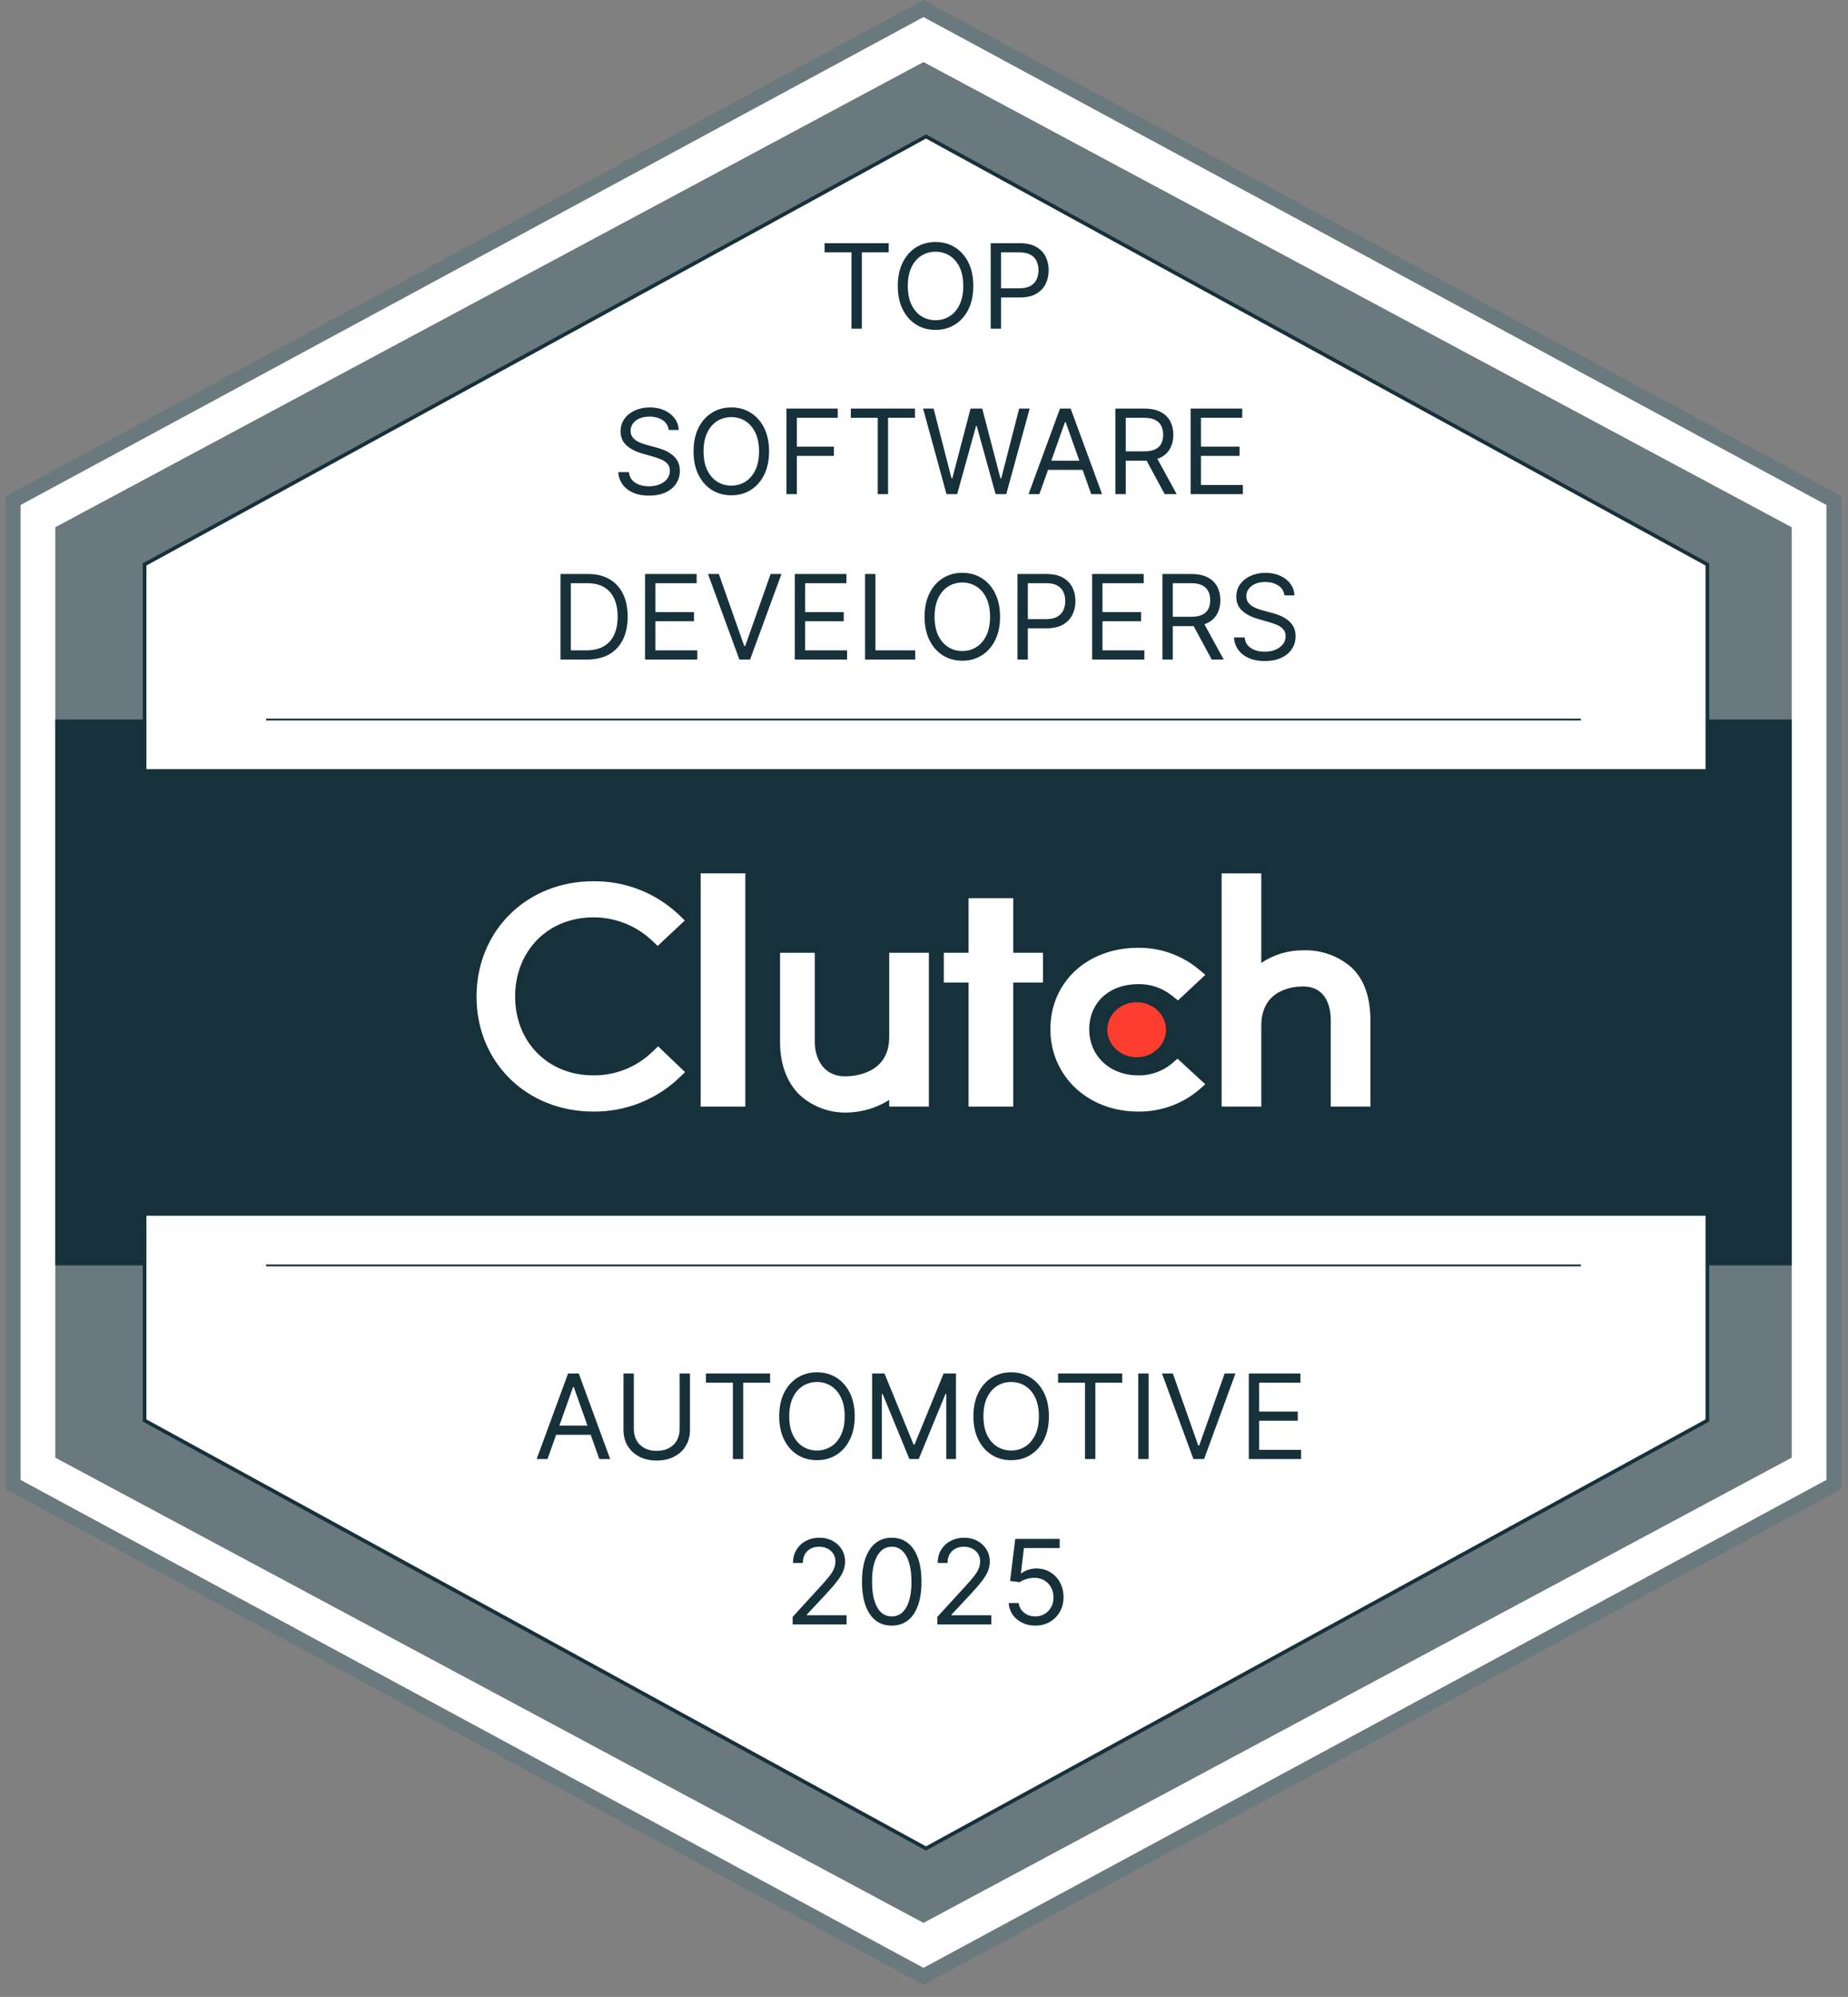 <svg width="112" height="121" viewBox="0 0 112 121" fill="none" xmlns="http://www.w3.org/2000/svg">
<rect x="0" y="0" width="112" height="121" fill="#808080" stroke="none"/>
<g clip-path="url(#clip0_5491_4079)">
<path d="M111.295 30.327V89.947L56.12 119.756L0.945 89.947V30.327L56.12 0.517L111.295 30.327Z" fill="white"/>
<path d="M55.969 120.273L55.759 120.158L0.343 90.219V30.068L0.58 29.942L55.969 0L56.18 0.115L111.595 30.068V90.235L55.969 120.273ZM1.245 89.672L55.969 119.238L110.693 89.672V30.601L55.969 1.035L1.245 30.601V89.672Z" fill="#6A797D"/>
<path d="M108.588 31.948V88.325L55.969 116.514L3.35 88.325V31.948L55.969 3.759L108.588 31.948Z" fill="#6A797D"/>
<path d="M108.588 43.599H3.35V76.674H108.588V43.599Z" fill="#17313B"/>
<path d="M103.477 34.202V86.071L56.12 112.004L8.762 86.071V34.202L56.12 8.269L103.477 34.202Z" fill="white" stroke="#17313B" stroke-width="0.223" stroke-miterlimit="10"/>
<path d="M107.085 46.606H4.853V73.667H107.085V46.606Z" fill="#17313B"/>
<path d="M16.129 76.674H95.81" stroke="#17313B" stroke-width="0.111" stroke-miterlimit="10"/>
<path d="M16.129 43.599H95.81" stroke="#17313B" stroke-width="0.111" stroke-miterlimit="10"/>
<path d="M45.172 52.92H42.465V67.052H45.172V52.92Z" fill="white"/>
<path d="M53.891 62.843C53.891 65.043 51.807 65.218 51.224 65.218C49.763 65.218 49.381 63.931 49.381 63.156V57.731H47.276V63.143C47.276 64.508 47.706 65.635 48.506 66.385C49.293 67.08 50.315 67.448 51.365 67.413C52.261 67.391 53.134 67.127 53.891 66.649V67.052H56.297V57.731H53.891V62.843Z" fill="white"/>
<path d="M61.408 54.424H58.702V57.731H57.199V59.535H58.702V67.052H61.408V59.535H63.212V57.731H61.408V54.424Z" fill="white"/>
<path d="M71.003 64.461C70.434 64.925 69.72 65.174 68.985 65.162C67.271 65.162 66.014 63.986 66.014 62.371C66.014 60.756 67.217 59.631 68.985 59.631C69.722 59.618 70.441 59.862 71.018 60.319L71.391 60.62L73.05 59.069L72.635 58.72C71.605 57.871 70.305 57.413 68.97 57.431C65.894 57.431 63.66 59.509 63.66 62.362C63.66 65.215 65.948 67.353 68.97 67.353C70.312 67.374 71.617 66.912 72.647 66.051L73.047 65.699L71.363 64.148L71.002 64.461H71.003Z" fill="white"/>
<path d="M81.897 58.609C81.095 57.915 80.061 57.549 79.001 57.583C78.09 57.572 77.198 57.838 76.442 58.347V52.92H74.037V67.052H76.442V62.151C76.442 59.951 78.375 59.773 78.959 59.773C80.42 59.773 80.652 61.062 80.652 61.838V67.052H83.057V61.851C83.057 60.485 82.709 59.361 81.897 58.609Z" fill="white"/>
<path d="M68.89 64.061C69.871 64.061 70.667 63.315 70.667 62.395C70.667 61.475 69.871 60.729 68.89 60.729C67.908 60.729 67.112 61.475 67.112 62.395C67.112 63.315 67.908 64.061 68.89 64.061Z" fill="#FF3D2E"/>
<path d="M39.497 63.772C38.542 64.676 37.271 65.175 35.955 65.16C33.213 65.16 31.22 63.146 31.22 60.379C31.22 57.613 33.213 55.586 35.955 55.586C37.263 55.58 38.526 56.073 39.485 56.964L39.858 57.316L41.503 55.777L41.142 55.425C39.742 54.101 37.881 53.375 35.955 53.398C31.917 53.398 28.88 56.405 28.88 60.392C28.88 64.379 31.929 67.353 35.955 67.353C37.888 67.375 39.755 66.642 41.157 65.312L41.517 64.963L39.885 63.4L39.497 63.773V63.772Z" fill="white"/>
<path d="M49.974 15.292V14.735H53.861V15.292H52.231V19.919H51.604V15.292H49.974ZM58.988 17.327C58.988 17.873 58.889 18.346 58.692 18.744C58.494 19.142 58.223 19.449 57.879 19.665C57.535 19.881 57.142 19.989 56.7 19.989C56.258 19.989 55.864 19.881 55.52 19.665C55.176 19.449 54.905 19.142 54.708 18.744C54.51 18.346 54.412 17.873 54.412 17.327C54.412 16.78 54.51 16.308 54.708 15.909C54.905 15.511 55.176 15.204 55.52 14.988C55.864 14.772 56.258 14.664 56.7 14.664C57.142 14.664 57.535 14.772 57.879 14.988C58.223 15.204 58.494 15.511 58.692 15.909C58.889 16.308 58.988 16.78 58.988 17.327ZM58.38 17.327C58.38 16.878 58.305 16.499 58.155 16.19C58.007 15.882 57.805 15.648 57.55 15.489C57.297 15.331 57.014 15.251 56.7 15.251C56.386 15.251 56.102 15.331 55.847 15.489C55.594 15.648 55.392 15.882 55.242 16.19C55.093 16.499 55.019 16.878 55.019 17.327C55.019 17.776 55.093 18.154 55.242 18.463C55.392 18.772 55.594 19.006 55.847 19.164C56.102 19.323 56.386 19.402 56.7 19.402C57.014 19.402 57.297 19.323 57.55 19.164C57.805 19.006 58.007 18.772 58.155 18.463C58.305 18.154 58.38 17.776 58.38 17.327ZM60.043 19.919V14.735H61.795C62.201 14.735 62.534 14.808 62.792 14.955C63.052 15.1 63.244 15.297 63.369 15.545C63.494 15.793 63.556 16.07 63.556 16.375C63.556 16.68 63.494 16.958 63.369 17.208C63.246 17.457 63.055 17.657 62.797 17.805C62.539 17.952 62.208 18.025 61.805 18.025H60.549V17.468H61.785C62.063 17.468 62.286 17.42 62.455 17.324C62.624 17.228 62.746 17.098 62.822 16.934C62.9 16.769 62.939 16.583 62.939 16.375C62.939 16.168 62.9 15.982 62.822 15.818C62.746 15.655 62.623 15.526 62.453 15.434C62.282 15.339 62.056 15.292 61.774 15.292H60.671V19.919H60.043Z" fill="#17313B"/>
<path d="M40.526 26.054C40.495 25.797 40.372 25.598 40.156 25.456C39.94 25.315 39.675 25.244 39.362 25.244C39.132 25.244 38.931 25.281 38.759 25.355C38.589 25.43 38.456 25.532 38.359 25.662C38.265 25.791 38.218 25.939 38.218 26.104C38.218 26.243 38.251 26.362 38.316 26.461C38.384 26.559 38.47 26.641 38.575 26.707C38.679 26.771 38.789 26.824 38.904 26.866C39.018 26.907 39.124 26.94 39.22 26.965L39.746 27.107C39.881 27.142 40.032 27.191 40.197 27.253C40.364 27.316 40.523 27.401 40.675 27.509C40.829 27.615 40.955 27.752 41.055 27.919C41.154 28.086 41.204 28.291 41.204 28.534C41.204 28.814 41.131 29.067 40.984 29.294C40.839 29.52 40.626 29.699 40.346 29.833C40.068 29.966 39.73 30.032 39.331 30.032C38.96 30.032 38.639 29.973 38.367 29.853C38.097 29.733 37.884 29.566 37.729 29.352C37.576 29.137 37.489 28.889 37.468 28.605H38.116C38.133 28.801 38.199 28.963 38.314 29.091C38.43 29.218 38.577 29.312 38.754 29.375C38.933 29.435 39.125 29.466 39.331 29.466C39.571 29.466 39.786 29.427 39.977 29.349C40.167 29.27 40.318 29.16 40.43 29.02C40.541 28.878 40.597 28.713 40.597 28.524C40.597 28.352 40.549 28.212 40.453 28.104C40.356 27.996 40.23 27.908 40.073 27.841C39.916 27.773 39.746 27.714 39.564 27.663L38.926 27.481C38.521 27.365 38.201 27.199 37.965 26.983C37.728 26.767 37.61 26.484 37.61 26.135C37.61 25.845 37.689 25.591 37.846 25.375C38.004 25.158 38.217 24.989 38.483 24.869C38.752 24.748 39.051 24.687 39.382 24.687C39.716 24.687 40.013 24.747 40.273 24.867C40.533 24.985 40.739 25.147 40.89 25.353C41.044 25.559 41.125 25.792 41.133 26.054H40.526ZM46.61 27.35C46.61 27.896 46.511 28.369 46.314 28.767C46.116 29.165 45.845 29.472 45.501 29.688C45.157 29.904 44.764 30.012 44.322 30.012C43.88 30.012 43.486 29.904 43.142 29.688C42.798 29.472 42.527 29.165 42.33 28.767C42.132 28.369 42.034 27.896 42.034 27.35C42.034 26.803 42.132 26.331 42.33 25.932C42.527 25.534 42.798 25.227 43.142 25.011C43.486 24.795 43.88 24.687 44.322 24.687C44.764 24.687 45.157 24.795 45.501 25.011C45.845 25.227 46.116 25.534 46.314 25.932C46.511 26.331 46.61 26.803 46.61 27.35ZM46.002 27.35C46.002 26.901 45.927 26.522 45.777 26.213C45.629 25.904 45.427 25.671 45.172 25.512C44.919 25.354 44.636 25.274 44.322 25.274C44.008 25.274 43.724 25.354 43.469 25.512C43.216 25.671 43.014 25.904 42.864 26.213C42.715 26.522 42.641 26.901 42.641 27.35C42.641 27.799 42.715 28.177 42.864 28.486C43.014 28.795 43.216 29.029 43.469 29.187C43.724 29.346 44.008 29.425 44.322 29.425C44.636 29.425 44.919 29.346 45.172 29.187C45.427 29.029 45.629 28.795 45.777 28.486C45.927 28.177 46.002 27.799 46.002 27.35ZM47.665 29.941V24.758H50.773V25.315H48.293V27.066H50.54V27.623H48.293V29.941H47.665ZM51.565 25.315V24.758H55.452V25.315H53.822V29.941H53.195V25.315H51.565ZM57.363 29.941L55.945 24.758H56.583L57.666 28.98H57.717L58.821 24.758H59.529L60.633 28.98H60.683L61.767 24.758H62.404L60.987 29.941H60.339L59.195 25.811H59.155L58.011 29.941H57.363ZM62.995 29.941H62.337L64.241 24.758H64.889L66.792 29.941H66.134L64.585 25.578H64.544L62.995 29.941ZM63.238 27.917H65.891V28.473H63.238V27.917ZM67.599 29.941V24.758H69.351C69.756 24.758 70.088 24.827 70.348 24.965C70.608 25.102 70.8 25.29 70.925 25.53C71.05 25.77 71.112 26.042 71.112 26.347C71.112 26.653 71.05 26.924 70.925 27.16C70.8 27.396 70.609 27.582 70.35 27.717C70.092 27.85 69.762 27.917 69.361 27.917H67.944V27.35H69.341C69.617 27.35 69.84 27.309 70.009 27.228C70.179 27.147 70.302 27.032 70.378 26.884C70.456 26.734 70.495 26.555 70.495 26.347C70.495 26.14 70.456 25.959 70.378 25.803C70.301 25.648 70.177 25.528 70.006 25.444C69.836 25.358 69.611 25.315 69.33 25.315H68.227V29.941H67.599ZM70.039 27.613L71.315 29.941H70.586L69.33 27.613H70.039ZM72.158 29.941V24.758H75.287V25.315H72.786V27.066H75.124V27.623H72.786V29.385H75.327V29.941H72.158Z" fill="#17313B"/>
<path d="M35.57 39.964H33.971V34.78H35.641C36.144 34.78 36.574 34.884 36.932 35.092C37.29 35.298 37.564 35.594 37.755 35.98C37.945 36.365 38.041 36.825 38.041 37.362C38.041 37.902 37.944 38.367 37.752 38.757C37.56 39.145 37.28 39.443 36.912 39.653C36.544 39.86 36.097 39.964 35.57 39.964ZM34.598 39.407H35.53C35.958 39.407 36.314 39.324 36.595 39.159C36.877 38.994 37.087 38.758 37.226 38.453C37.364 38.148 37.433 37.784 37.433 37.362C37.433 36.944 37.365 36.583 37.228 36.281C37.091 35.978 36.887 35.745 36.616 35.583C36.344 35.419 36.006 35.337 35.601 35.337H34.598V39.407ZM39.093 39.964V34.78H42.222V35.337H39.721V37.089H42.06V37.645H39.721V39.407H42.262V39.964H39.093ZM43.566 34.78L45.105 39.144H45.165L46.704 34.78H47.362L45.459 39.964H44.811L42.908 34.78H43.566ZM48.17 39.964V34.78H51.298V35.337H48.797V37.089H51.136V37.645H48.797V39.407H51.338V39.964H48.17ZM52.429 39.964V34.78H53.057V39.407H55.466V39.964H52.429ZM60.61 37.372C60.61 37.919 60.511 38.391 60.314 38.789C60.117 39.188 59.846 39.495 59.501 39.711C59.157 39.927 58.764 40.035 58.322 40.035C57.88 40.035 57.487 39.927 57.143 39.711C56.798 39.495 56.528 39.188 56.33 38.789C56.133 38.391 56.034 37.919 56.034 37.372C56.034 36.825 56.133 36.353 56.33 35.955C56.528 35.557 56.798 35.249 57.143 35.033C57.487 34.818 57.88 34.709 58.322 34.709C58.764 34.709 59.157 34.818 59.501 35.033C59.846 35.249 60.117 35.557 60.314 35.955C60.511 36.353 60.61 36.825 60.61 37.372ZM60.003 37.372C60.003 36.923 59.928 36.544 59.777 36.236C59.629 35.927 59.427 35.693 59.172 35.535C58.919 35.376 58.636 35.297 58.322 35.297C58.008 35.297 57.724 35.376 57.469 35.535C57.216 35.693 57.014 35.927 56.864 36.236C56.716 36.544 56.641 36.923 56.641 37.372C56.641 37.821 56.716 38.2 56.864 38.508C57.014 38.817 57.216 39.051 57.469 39.21C57.724 39.368 58.008 39.447 58.322 39.447C58.636 39.447 58.919 39.368 59.172 39.21C59.427 39.051 59.629 38.817 59.777 38.508C59.928 38.2 60.003 37.821 60.003 37.372ZM61.665 39.964V34.78H63.417C63.824 34.78 64.156 34.854 64.414 35.001C64.674 35.146 64.866 35.342 64.991 35.59C65.116 35.838 65.178 36.115 65.178 36.42C65.178 36.726 65.116 37.004 64.991 37.253C64.868 37.503 64.677 37.702 64.419 37.85C64.161 37.997 63.83 38.071 63.427 38.071H62.172V37.514H63.407C63.685 37.514 63.909 37.466 64.078 37.37C64.246 37.273 64.368 37.144 64.445 36.98C64.522 36.815 64.561 36.628 64.561 36.42C64.561 36.213 64.522 36.027 64.445 35.864C64.368 35.7 64.245 35.572 64.075 35.479C63.904 35.385 63.678 35.337 63.397 35.337H62.293V39.964H61.665ZM66.19 39.964V34.78H69.318V35.337H66.817V37.089H69.156V37.645H66.817V39.407H69.358V39.964H66.19ZM70.449 39.964V34.78H72.201C72.606 34.78 72.938 34.85 73.198 34.988C73.458 35.125 73.65 35.313 73.775 35.552C73.9 35.792 73.962 36.065 73.962 36.37C73.962 36.675 73.9 36.946 73.775 37.182C73.65 37.419 73.459 37.604 73.2 37.739C72.942 37.872 72.612 37.939 72.211 37.939H70.793V37.372H72.191C72.467 37.372 72.69 37.332 72.859 37.251C73.029 37.17 73.152 37.055 73.228 36.906C73.306 36.756 73.345 36.577 73.345 36.37C73.345 36.162 73.306 35.981 73.228 35.826C73.151 35.67 73.027 35.551 72.856 35.466C72.686 35.38 72.46 35.337 72.18 35.337H71.077V39.964H70.449ZM72.889 37.635L74.165 39.964H73.436L72.18 37.635H72.889ZM77.843 36.076C77.812 35.82 77.689 35.621 77.473 35.479C77.257 35.337 76.993 35.266 76.679 35.266C76.449 35.266 76.248 35.303 76.076 35.378C75.906 35.452 75.772 35.554 75.676 35.684C75.582 35.814 75.535 35.962 75.535 36.127C75.535 36.265 75.567 36.384 75.633 36.484C75.701 36.582 75.787 36.663 75.891 36.729C75.996 36.793 76.106 36.846 76.221 36.889C76.335 36.929 76.441 36.962 76.537 36.987L77.063 37.129C77.198 37.165 77.349 37.214 77.514 37.276C77.681 37.338 77.84 37.424 77.992 37.532C78.146 37.638 78.272 37.775 78.372 37.942C78.471 38.109 78.521 38.314 78.521 38.557C78.521 38.837 78.448 39.09 78.301 39.316C78.156 39.542 77.943 39.722 77.663 39.855C77.385 39.988 77.046 40.055 76.648 40.055C76.277 40.055 75.956 39.995 75.684 39.875C75.414 39.755 75.201 39.588 75.046 39.374C74.893 39.16 74.806 38.911 74.785 38.627H75.433C75.45 38.823 75.516 38.985 75.631 39.114C75.747 39.24 75.894 39.334 76.071 39.397C76.25 39.458 76.442 39.488 76.648 39.488C76.888 39.488 77.103 39.449 77.294 39.372C77.484 39.292 77.635 39.183 77.747 39.043C77.858 38.901 77.914 38.736 77.914 38.547C77.914 38.374 77.866 38.234 77.769 38.126C77.673 38.018 77.547 37.931 77.39 37.863C77.233 37.796 77.063 37.737 76.881 37.686L76.243 37.504C75.838 37.387 75.518 37.221 75.281 37.005C75.045 36.789 74.927 36.507 74.927 36.157C74.927 35.867 75.006 35.614 75.163 35.398C75.321 35.18 75.534 35.012 75.8 34.892C76.069 34.77 76.368 34.709 76.699 34.709C77.033 34.709 77.33 34.769 77.59 34.889C77.85 35.007 78.055 35.169 78.207 35.375C78.361 35.581 78.442 35.815 78.45 36.076H77.843Z" fill="#17313B"/>
<path d="M33.183 88.407H32.525L34.429 83.224H35.077L36.98 88.407H36.322L34.773 84.044H34.732L33.183 88.407ZM33.426 86.382H36.079V86.939H33.426V86.382ZM41.189 83.224H41.816V86.656C41.816 87.01 41.733 87.326 41.566 87.605C41.401 87.882 41.167 88.1 40.865 88.26C40.563 88.419 40.209 88.498 39.802 88.498C39.395 88.498 39.041 88.419 38.739 88.26C38.437 88.1 38.202 87.882 38.035 87.605C37.87 87.326 37.787 87.01 37.787 86.656V83.224H38.415V86.605C38.415 86.858 38.471 87.084 38.582 87.281C38.693 87.477 38.852 87.631 39.058 87.744C39.265 87.856 39.513 87.911 39.802 87.911C40.09 87.911 40.338 87.856 40.546 87.744C40.754 87.631 40.912 87.477 41.022 87.281C41.133 87.084 41.189 86.858 41.189 86.605V83.224ZM42.786 83.781V83.224H46.674V83.781H45.044V88.407H44.416V83.781H42.786ZM51.801 85.816C51.801 86.362 51.702 86.835 51.505 87.233C51.307 87.631 51.036 87.938 50.692 88.154C50.348 88.37 49.955 88.478 49.513 88.478C49.071 88.478 48.677 88.37 48.333 88.154C47.989 87.938 47.718 87.631 47.521 87.233C47.323 86.835 47.225 86.362 47.225 85.816C47.225 85.269 47.323 84.796 47.521 84.398C47.718 84 47.989 83.693 48.333 83.477C48.677 83.261 49.071 83.153 49.513 83.153C49.955 83.153 50.348 83.261 50.692 83.477C51.036 83.693 51.307 84 51.505 84.398C51.702 84.796 51.801 85.269 51.801 85.816ZM51.193 85.816C51.193 85.367 51.118 84.988 50.968 84.679C50.819 84.37 50.618 84.137 50.363 83.978C50.11 83.819 49.827 83.74 49.513 83.74C49.199 83.74 48.914 83.819 48.66 83.978C48.407 84.137 48.205 84.37 48.055 84.679C47.906 84.988 47.832 85.367 47.832 85.816C47.832 86.264 47.906 86.643 48.055 86.952C48.205 87.261 48.407 87.494 48.66 87.653C48.914 87.812 49.199 87.891 49.513 87.891C49.827 87.891 50.11 87.812 50.363 87.653C50.618 87.494 50.819 87.261 50.968 86.952C51.118 86.643 51.193 86.264 51.193 85.816ZM52.856 83.224H53.605L55.367 87.526H55.428L57.189 83.224H57.938V88.407H57.351V84.469H57.3L55.681 88.407H55.114L53.494 84.469H53.443V88.407H52.856V83.224ZM63.57 85.816C63.57 86.362 63.472 86.835 63.274 87.233C63.077 87.631 62.806 87.938 62.462 88.154C62.118 88.37 61.724 88.478 61.282 88.478C60.84 88.478 60.447 88.37 60.103 88.154C59.759 87.938 59.488 87.631 59.291 87.233C59.093 86.835 58.994 86.362 58.994 85.816C58.994 85.269 59.093 84.796 59.291 84.398C59.488 84 59.759 83.693 60.103 83.477C60.447 83.261 60.84 83.153 61.282 83.153C61.724 83.153 62.118 83.261 62.462 83.477C62.806 83.693 63.077 84 63.274 84.398C63.472 84.796 63.57 85.269 63.57 85.816ZM62.963 85.816C62.963 85.367 62.888 84.988 62.738 84.679C62.589 84.37 62.388 84.137 62.133 83.978C61.88 83.819 61.596 83.74 61.282 83.74C60.968 83.74 60.684 83.819 60.429 83.978C60.176 84.137 59.975 84.37 59.825 84.679C59.676 84.988 59.602 85.367 59.602 85.816C59.602 86.264 59.676 86.643 59.825 86.952C59.975 87.261 60.176 87.494 60.429 87.653C60.684 87.812 60.968 87.891 61.282 87.891C61.596 87.891 61.88 87.812 62.133 87.653C62.388 87.494 62.589 87.261 62.738 86.952C62.888 86.643 62.963 86.264 62.963 85.816ZM64.127 83.781V83.224H68.014V83.781H66.384V88.407H65.757V83.781H64.127ZM69.611 83.224V88.407H68.983V83.224H69.611ZM71.082 83.224L72.621 87.587H72.681L74.22 83.224H74.878L72.975 88.407H72.327L70.424 83.224H71.082ZM75.686 88.407V83.224H78.814V83.781H76.313V85.532H78.652V86.089H76.313V87.85H78.854V88.407H75.686Z" fill="#17313B"/>
<path d="M48.039 98.43V97.974L49.75 96.101C49.951 95.882 50.117 95.691 50.246 95.529C50.376 95.365 50.473 95.212 50.535 95.069C50.599 94.923 50.631 94.772 50.631 94.613C50.631 94.431 50.587 94.273 50.5 94.14C50.414 94.006 50.295 93.903 50.145 93.831C49.995 93.758 49.826 93.722 49.639 93.722C49.44 93.722 49.266 93.763 49.118 93.846C48.971 93.927 48.857 94.041 48.776 94.188C48.697 94.335 48.657 94.507 48.657 94.704H48.06C48.06 94.4 48.13 94.134 48.27 93.904C48.41 93.675 48.6 93.496 48.842 93.368C49.085 93.24 49.357 93.175 49.659 93.175C49.963 93.175 50.232 93.24 50.467 93.368C50.701 93.496 50.885 93.669 51.019 93.887C51.152 94.104 51.218 94.346 51.218 94.613C51.218 94.804 51.184 94.99 51.115 95.172C51.047 95.353 50.929 95.555 50.76 95.777C50.593 95.998 50.361 96.268 50.064 96.587L48.9 97.832V97.873H51.309V98.43H48.039ZM54.045 98.501C53.664 98.501 53.339 98.397 53.071 98.189C52.803 97.98 52.598 97.677 52.456 97.281C52.314 96.882 52.243 96.401 52.243 95.838C52.243 95.278 52.314 94.799 52.456 94.403C52.599 94.005 52.805 93.701 53.074 93.492C53.344 93.281 53.668 93.175 54.045 93.175C54.423 93.175 54.747 93.281 55.015 93.492C55.285 93.701 55.491 94.005 55.633 94.403C55.776 94.799 55.848 95.278 55.848 95.838C55.848 96.401 55.777 96.882 55.635 97.281C55.493 97.677 55.288 97.98 55.02 98.189C54.752 98.397 54.427 98.501 54.045 98.501ZM54.045 97.944C54.423 97.944 54.717 97.761 54.926 97.397C55.136 97.033 55.24 96.513 55.24 95.838C55.24 95.389 55.192 95.007 55.096 94.691C55.001 94.376 54.865 94.135 54.686 93.97C54.509 93.805 54.295 93.722 54.045 93.722C53.671 93.722 53.378 93.907 53.167 94.276C52.956 94.644 52.851 95.165 52.851 95.838C52.851 96.287 52.898 96.668 52.993 96.982C53.087 97.296 53.223 97.535 53.4 97.698C53.579 97.862 53.794 97.944 54.045 97.944ZM56.809 98.43V97.974L58.52 96.101C58.721 95.882 58.886 95.691 59.016 95.529C59.146 95.365 59.242 95.212 59.305 95.069C59.369 94.923 59.401 94.772 59.401 94.613C59.401 94.431 59.357 94.273 59.27 94.14C59.184 94.006 59.065 93.903 58.915 93.831C58.765 93.758 58.596 93.722 58.409 93.722C58.21 93.722 58.036 93.763 57.888 93.846C57.741 93.927 57.627 94.041 57.546 94.188C57.467 94.335 57.427 94.507 57.427 94.704H56.83C56.83 94.4 56.9 94.134 57.04 93.904C57.18 93.675 57.37 93.496 57.612 93.368C57.855 93.24 58.127 93.175 58.429 93.175C58.733 93.175 59.002 93.24 59.237 93.368C59.471 93.496 59.655 93.669 59.788 93.887C59.922 94.104 59.988 94.346 59.988 94.613C59.988 94.804 59.954 94.99 59.885 95.172C59.817 95.353 59.699 95.555 59.53 95.777C59.363 95.998 59.131 96.268 58.834 96.587L57.67 97.832V97.873H60.079V98.43H56.809ZM62.745 98.501C62.448 98.501 62.18 98.442 61.942 98.323C61.704 98.205 61.514 98.043 61.37 97.837C61.227 97.632 61.148 97.397 61.135 97.134H61.742C61.766 97.368 61.872 97.562 62.061 97.716C62.252 97.868 62.48 97.944 62.745 97.944C62.957 97.944 63.146 97.894 63.312 97.794C63.478 97.695 63.609 97.558 63.704 97.384C63.8 97.209 63.848 97.011 63.848 96.79C63.848 96.564 63.798 96.362 63.699 96.185C63.601 96.006 63.466 95.865 63.294 95.762C63.122 95.659 62.925 95.607 62.704 95.605C62.545 95.603 62.383 95.628 62.216 95.678C62.048 95.727 61.911 95.791 61.803 95.868L61.216 95.797L61.53 93.246H64.223V93.803H62.056L61.874 95.332H61.904C62.011 95.247 62.144 95.177 62.304 95.122C62.465 95.066 62.632 95.038 62.805 95.038C63.123 95.038 63.405 95.114 63.653 95.266C63.903 95.416 64.099 95.622 64.24 95.883C64.384 96.145 64.456 96.444 64.456 96.779C64.456 97.11 64.381 97.406 64.233 97.665C64.086 97.924 63.883 98.128 63.625 98.278C63.367 98.426 63.074 98.501 62.745 98.501Z" fill="#17313B"/>
</g>
<defs>
<clipPath id="clip0_5491_4079">
<rect width="111.252" height="120.273" fill="white" transform="translate(0.343)"/>
</clipPath>
</defs>
</svg>
